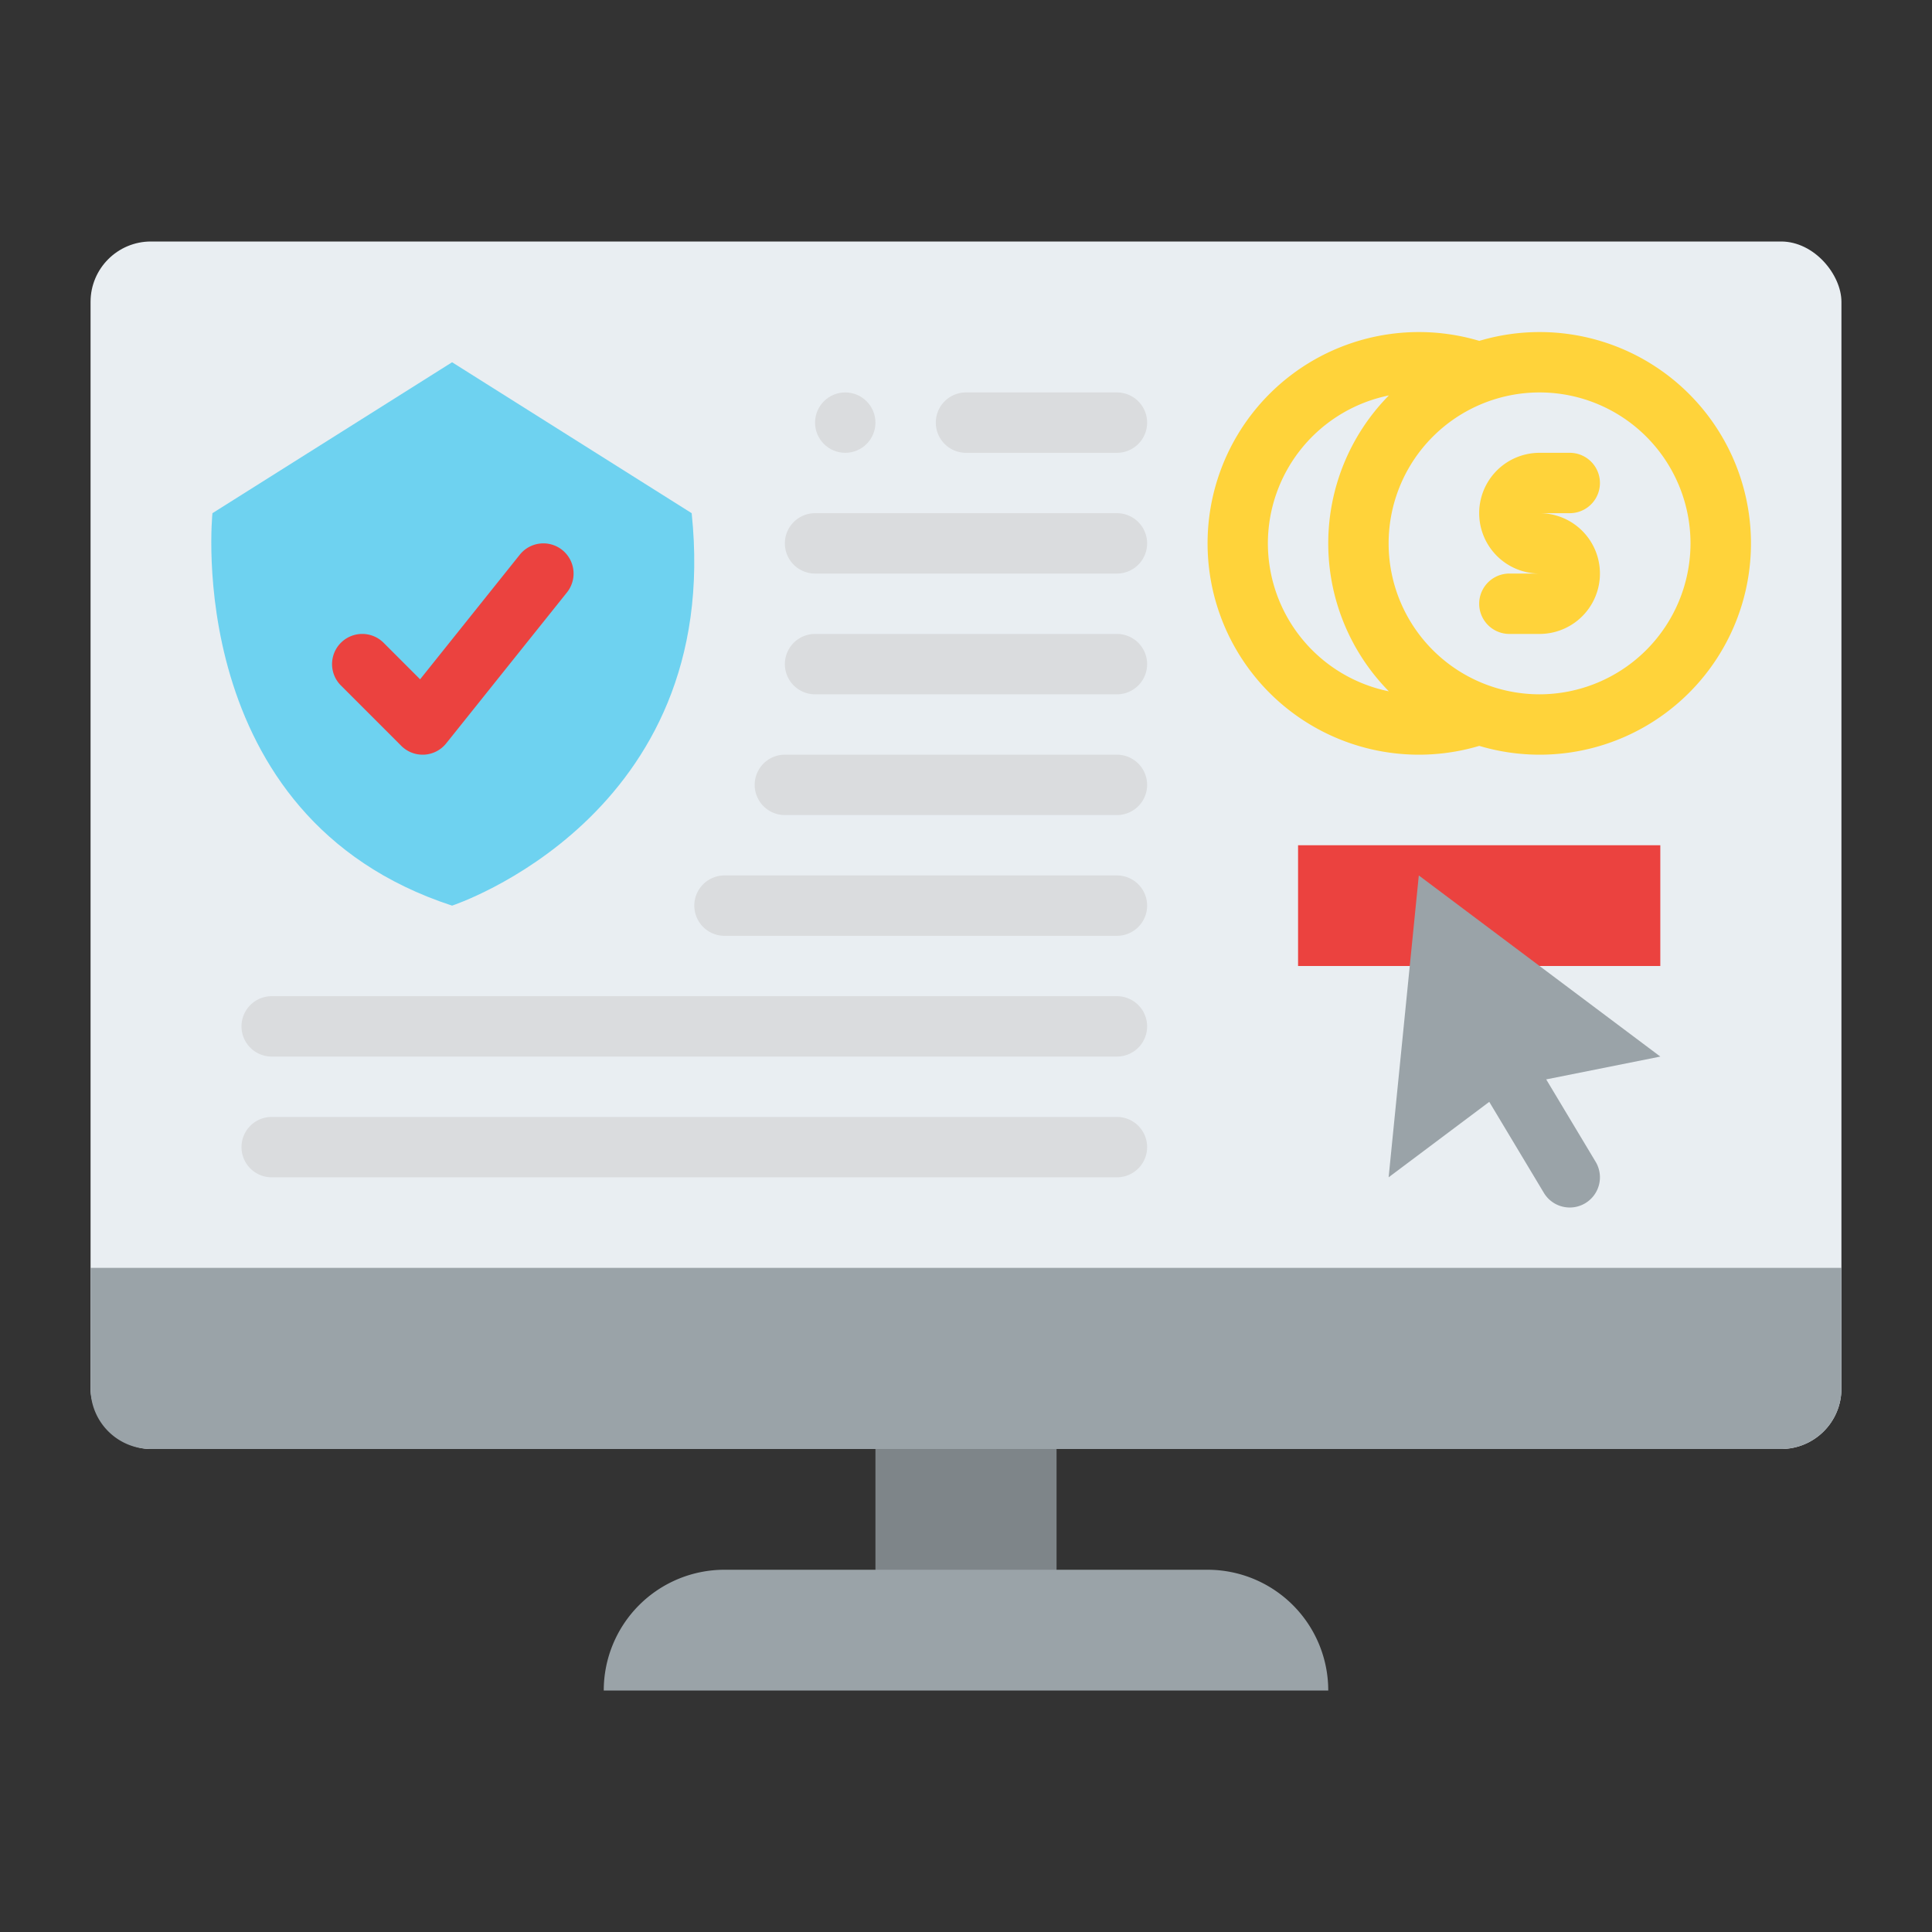 <svg id="Flat" height="512" viewBox="0 0 512 512" width="512" xmlns="http://www.w3.org/2000/svg"><rect x="0" y="0" width="512" height="512" fill="#333333" stroke="none"/><path d="m232 376h48v48h-48z" fill="#7e8589"/><rect fill="#e9eef2" height="320" rx="16" width="464" x="24" y="64"/><path d="m24 336h464a0 0 0 0 1 0 0v32a16 16 0 0 1 -16 16h-432a16 16 0 0 1 -16-16v-32a0 0 0 0 1 0 0z" fill="#9aa3a8"/><path d="m192 416h128a32 32 0 0 1 32 32 0 0 0 0 1 0 0h-192a0 0 0 0 1 0 0 32 32 0 0 1 32-32z" fill="#9aa3a8"/><path d="m344 224h96v32h-96z" fill="#eb423f"/><path d="m296 120h-40a8 8 0 0 1 0-16h40a8 8 0 0 1 0 16z" fill="#dadcde"/><path d="m296 152h-80a8 8 0 0 1 0-16h80a8 8 0 0 1 0 16z" fill="#dadcde"/><path d="m296 184h-80a8 8 0 0 1 0-16h80a8 8 0 0 1 0 16z" fill="#dadcde"/><path d="m409.759 286.048 30.241-6.048-64-48-8 80 26.669-20 14.471 24.118a8 8 0 0 0 13.72-8.232z" fill="#9aa3a8"/><path d="m119.808 96-63.508 40s-8.434 80.5 63.5 104c0 0 71.939-23.5 63.5-104z" fill="#6ed2f0"/><path d="m112 200a8 8 0 0 1 -5.657-2.343l-16-16a8 8 0 0 1 11.314-11.314l9.679 9.68 26.417-33.023a8 8 0 1 1 12.494 10l-32 40a8 8 0 0 1 -5.805 2.99c-.148.01-.295.01-.442.01z" fill="#eb423f"/><path d="m408 168h-8a8 8 0 0 1 0-16h8a16 16 0 0 1 0-32h8a8 8 0 0 1 0 16h-8a16 16 0 0 1 0 32z" fill="#ffd33a"/><g fill="#dadcde"><circle cx="224" cy="112" r="8"/><path d="m296 216h-88a8 8 0 0 1 0-16h88a8 8 0 0 1 0 16z"/><path d="m296 248h-104a8 8 0 0 1 0-16h104a8 8 0 0 1 0 16z"/><path d="m296 280h-224a8 8 0 0 1 0-16h224a8 8 0 0 1 0 16z"/><path d="m296 312h-224a8 8 0 0 1 0-16h224a8 8 0 0 1 0 16z"/></g><path d="m408 88a55.819 55.819 0 0 0 -15.978 2.335 56 56 0 1 0 0 107.33 56 56 0 1 0 15.978-109.665zm-72 56a40.068 40.068 0 0 1 32.065-39.207 55.875 55.875 0 0 0 0 78.414 40.068 40.068 0 0 1 -32.065-39.207zm72 40a40 40 0 1 1 40-40 40.045 40.045 0 0 1 -40 40z" fill="#ffd33a"/></svg>